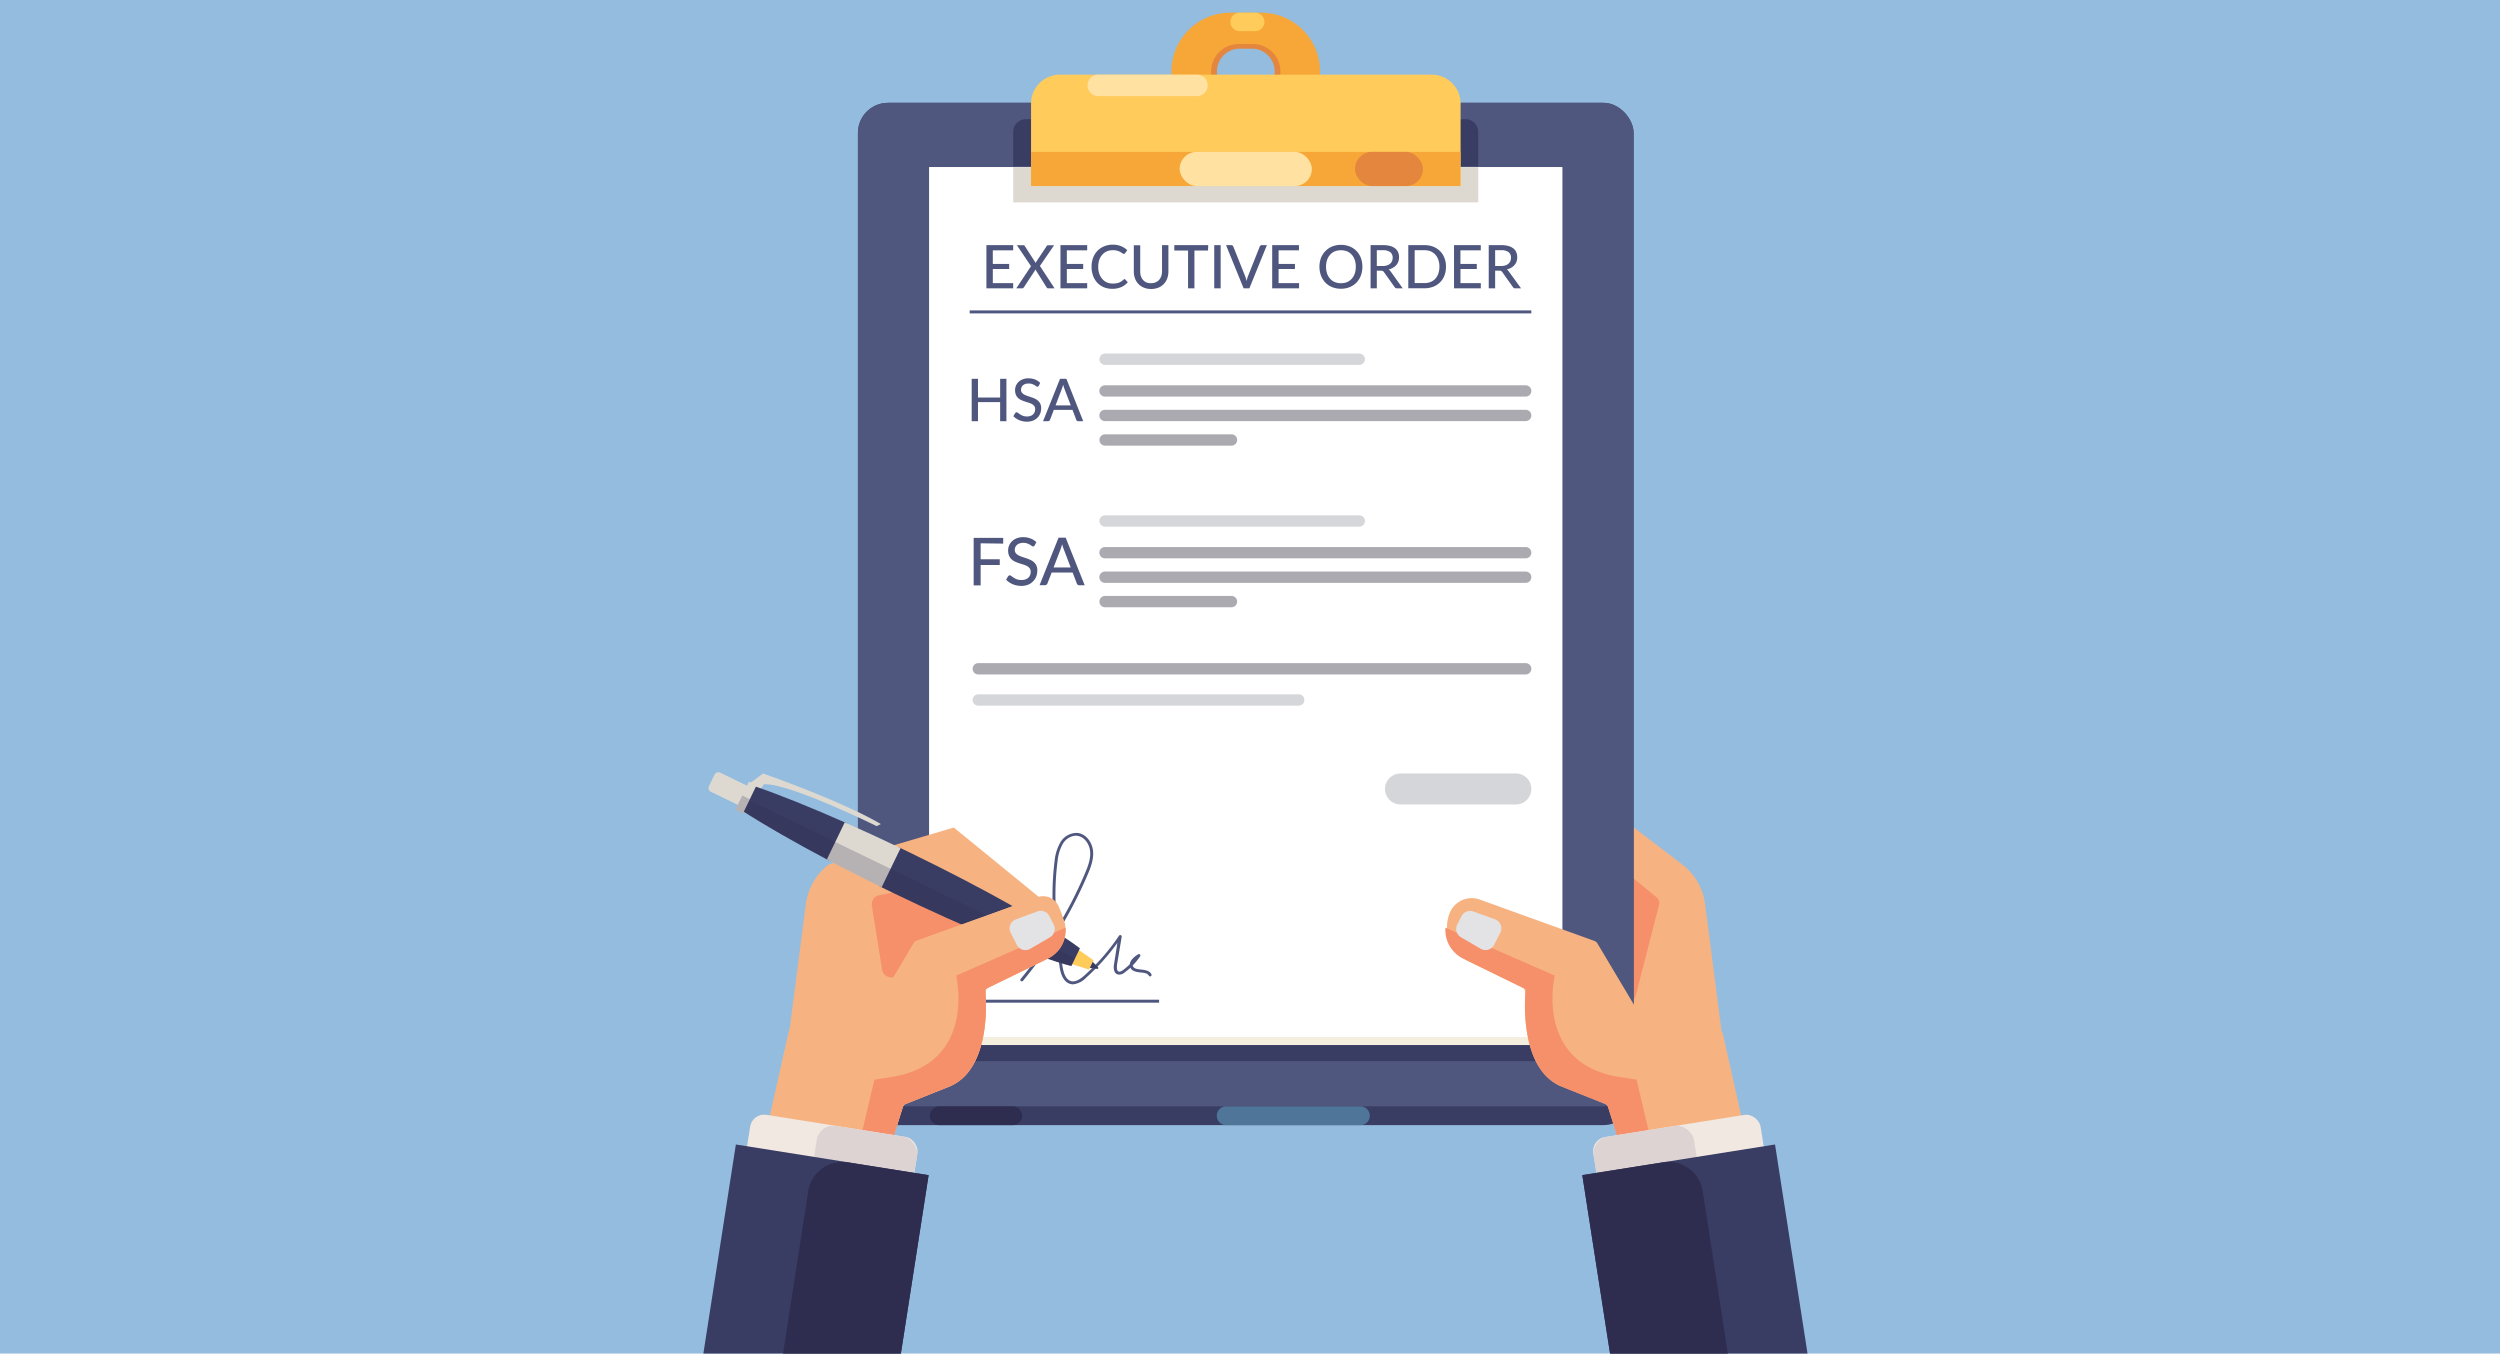 <svg xmlns="http://www.w3.org/2000/svg" viewBox="0 0 736.92 398.98"><title>Executive_Order_1</title><g style="isolation:isolate"><g id="b5548bf4-697f-44fa-85a7-436a3a5121f6" data-name="Layer 2"><g id="ab5f8d78-d924-462e-a306-37a214f7132b" data-name="Layer 1"><rect width="736.92" height="398.98" fill="#94bcde"/><path d="M508.24,310.06l-5.63-43.55a17.54,17.54,0,0,0-6.75-11.69l-27.48-21-14.89,47.31,34.17,38.1Z" fill="#f6b381"/><path d="M479,256.86l9.29,7.63a2.23,2.23,0,0,1,.74,2.26l-6.86,26.7a2.21,2.21,0,0,1-3.88.82l-13.76-17.54a2.21,2.21,0,0,1-.09-2.6l11.31-16.8A2.22,2.22,0,0,1,479,256.86Z" fill="#f6906b"/><path d="M369,27.82h-3.55a6.74,6.74,0,0,1,0-13.48H369a6.74,6.74,0,1,1,0,13.48Zm2-21.19H363.4a14.45,14.45,0,0,0,0,28.9H371a14.45,14.45,0,0,0,0-28.9Z" fill="#e4863d"/><rect x="252.89" y="30.31" width="228.64" height="301.34" rx="8.91" fill="#393c63"/><rect x="252.89" y="30.31" width="228.64" height="295.8" rx="8.82" fill="#4f577f"/><rect x="273.91" y="49.26" width="186.59" height="258.82" fill="#f3eedd"/><path d="M273.91,308.08H460.5a0,0,0,0,1,0,0v2a2.7,2.7,0,0,1-2.7,2.7H273.91a0,0,0,0,1,0,0v-4.74A0,0,0,0,1,273.91,308.08Z" fill="#393c63"/><rect x="273.91" y="49.26" width="186.59" height="256.41" fill="#fff"/><path d="M371.77,3.74h-9.13a17.34,17.34,0,0,0,0,34.68h9.13a17.34,17.34,0,1,0,0-34.68Zm-2.43,25.43h-4.26a8.09,8.09,0,1,1,0-16.18h4.26a8.09,8.09,0,1,1,0,16.18Z" fill="#f6a737"/><rect x="298.66" y="49.26" width="137.09" height="10.4" fill="#ddd9d1"/><path d="M302.38,35.13H432a3.72,3.72,0,0,1,3.72,3.72V49a0,0,0,0,1,0,0H298.66a0,0,0,0,1,0,0V38.85A3.72,3.72,0,0,1,302.38,35.13Z" fill="#393c63"/><path d="M312.46,22H422a8.54,8.54,0,0,1,8.54,8.54V54.84a0,0,0,0,1,0,0H303.92a0,0,0,0,1,0,0V30.53A8.54,8.54,0,0,1,312.46,22Z" fill="#ffcb5a"/><rect x="303.92" y="44.77" width="126.58" height="10.07" fill="#f6a737"/><rect x="347.72" y="44.77" width="38.98" height="10.07" rx="5.04" fill="#ffe1a1"/><rect x="399.4" y="44.77" width="20.04" height="10.07" rx="5.04" fill="#e4863d"/><path d="M352.86,28.34H323.74a3.17,3.17,0,0,1-3.18-3.17h0A3.18,3.18,0,0,1,323.74,22h29.12A3.18,3.18,0,0,1,356,25.17h0A3.17,3.17,0,0,1,352.86,28.34Z" fill="#ffe1a1"/><path d="M401,331.66H361.44a2.77,2.77,0,0,1-2.77-2.78h0a2.77,2.77,0,0,1,2.77-2.77H401a2.77,2.77,0,0,1,2.77,2.77h0A2.77,2.77,0,0,1,401,331.66Z" fill="#4f7598"/><path d="M298.51,331.66H276.88a2.78,2.78,0,0,1-2.78-2.78h0a2.78,2.78,0,0,1,2.78-2.77h21.63a2.77,2.77,0,0,1,2.78,2.77h0A2.77,2.77,0,0,1,298.51,331.66Z" fill="#2f2d4f"/><path d="M370,9.18h-4.6a2.72,2.72,0,0,1-2.72-2.72h0a2.72,2.72,0,0,1,2.72-2.72H370a2.72,2.72,0,0,1,2.72,2.72h0A2.72,2.72,0,0,1,370,9.18Z" fill="#ffcb5a"/><path d="M477.4,337.08l-3.35-10.61a1.79,1.79,0,0,0-1.06-1.14l-12.57-5c-11.54-4.62-11.13-22.7-10.8-27.55a1.81,1.81,0,0,0-1-1.75l-15.8-7.7a11.19,11.19,0,0,1-5.58-14h0a7,7,0,0,1,9-4.15l33.63,12.13a1.82,1.82,0,0,1,1,.78l17.64,29.61a1.81,1.81,0,0,0,2.13.79l14.9-4.93a1.81,1.81,0,0,1,2.34,1.34l7,31.26a1.82,1.82,0,0,1-1.78,2.21H479.14A1.82,1.82,0,0,1,477.4,337.08Z" fill="#f6b381"/><path d="M482.4,318.24l-5.69-.88c-24.53-4.38-18.4-29.78-18.4-29.78l-32.24-14.14a9.38,9.38,0,0,0,5.24,9.14l18.41,9s-2.67,23.4,10.7,28.75l13.37,5.35,4,12.7h9.37Z" fill="#f6906b"/><path d="M429.55,272.53l1.27-2.49a2.83,2.83,0,0,1,3.48-1.36l6.38,2.31a2.81,2.81,0,0,1,1.55,3.94l-1.83,3.58a2.82,2.82,0,0,1-3.94,1.16l-5.83-3.41A2.83,2.83,0,0,1,429.55,272.53Z" fill="#e3e3e6"/><rect x="469.84" y="331.77" width="49.93" height="14.45" rx="4.16" transform="translate(-47.09 81.9) rotate(-9.03)" fill="#f1e8e1"/><rect x="469.96" y="333.34" width="29.93" height="14.45" rx="4.96" transform="translate(-47.46 80.37) rotate(-9.03)" fill="#ddd3d2"/><polygon points="532.8 398.98 523.22 337.36 466.41 346.39 474.59 398.98 532.8 398.98" fill="#393c63"/><path d="M509.32,399,501.9,351.1a10.21,10.21,0,0,0-11.7-8.49l-23.79,3.78L474.59,399Z" fill="#2f2d4f"/><line x1="285.83" y1="91.94" x2="451.39" y2="91.94" fill="none" stroke="#4f577f" stroke-miterlimit="10" stroke-width="0.88"/><line x1="285.83" y1="295.12" x2="341.67" y2="295.12" fill="none" stroke="#4f577f" stroke-miterlimit="10" stroke-width="0.88"/><path d="M400.67,107.56H325.75a1.67,1.67,0,0,1-1.67-1.67h0a1.67,1.67,0,0,1,1.67-1.67h74.92a1.67,1.67,0,0,1,1.67,1.67h0A1.67,1.67,0,0,1,400.67,107.56Z" fill="#d4d6d9"/><path d="M449.72,116.91h-124a1.67,1.67,0,0,1-1.67-1.67h0a1.67,1.67,0,0,1,1.67-1.67h124a1.67,1.67,0,0,1,1.67,1.67h0A1.67,1.67,0,0,1,449.72,116.91Z" fill="#acaab1"/><path d="M449.72,124.13h-124a1.67,1.67,0,0,1-1.67-1.67h0a1.67,1.67,0,0,1,1.67-1.67h124a1.67,1.67,0,0,1,1.67,1.67h0A1.67,1.67,0,0,1,449.72,124.13Z" fill="#acaab1"/><path d="M363,131.36H325.75a1.67,1.67,0,0,1-1.67-1.67h0a1.67,1.67,0,0,1,1.67-1.67H363a1.67,1.67,0,0,1,1.67,1.67h0A1.67,1.67,0,0,1,363,131.36Z" fill="#acaab1"/><path d="M400.67,155.24H325.75a1.67,1.67,0,0,1-1.67-1.67h0a1.67,1.67,0,0,1,1.67-1.67h74.92a1.67,1.67,0,0,1,1.67,1.67h0A1.67,1.67,0,0,1,400.67,155.24Z" fill="#d4d6d9"/><path d="M449.72,164.58h-124a1.67,1.67,0,0,1-1.67-1.67h0a1.66,1.66,0,0,1,1.67-1.66h124a1.66,1.66,0,0,1,1.67,1.66h0A1.67,1.67,0,0,1,449.72,164.58Z" fill="#acaab1"/><path d="M449.72,171.81h-124a1.67,1.67,0,0,1-1.67-1.67h0a1.67,1.67,0,0,1,1.67-1.67h124a1.67,1.67,0,0,1,1.67,1.67h0A1.67,1.67,0,0,1,449.72,171.81Z" fill="#acaab1"/><path d="M363,179H325.75a1.67,1.67,0,0,1-1.67-1.67h0a1.67,1.67,0,0,1,1.67-1.67H363a1.67,1.67,0,0,1,1.67,1.67h0A1.67,1.67,0,0,1,363,179Z" fill="#acaab1"/><path d="M449.72,198.81H288.37a1.67,1.67,0,0,1-1.67-1.67h0a1.67,1.67,0,0,1,1.67-1.67H449.72a1.67,1.67,0,0,1,1.67,1.67h0A1.67,1.67,0,0,1,449.72,198.81Z" fill="#acaab1"/><path d="M382.82,208H288.37a1.67,1.67,0,0,1-1.67-1.67h0a1.67,1.67,0,0,1,1.67-1.67h94.45a1.67,1.67,0,0,1,1.67,1.67h0A1.67,1.67,0,0,1,382.82,208Z" fill="#d4d6d9"/><path d="M316.32,290.15a3,3,0,0,1-.77-.1c-2.58-.65-3.09-4.18-3.26-5.34-.41-2.83-.83-5.77-1.19-8.78a128.25,128.25,0,0,1-9.56,13.19.44.44,0,0,1-.62.05.43.43,0,0,1-.06-.61,126.94,126.94,0,0,0,10.08-14,82.23,82.23,0,0,1-.05-21,13.37,13.37,0,0,1,1.71-5.31,5.57,5.57,0,0,1,4.92-2.73c2.73.24,4.45,2.92,4.68,5.33s-.66,4.82-1.61,7a127.27,127.27,0,0,1-8.74,16.89c.37,3.39.85,6.69,1.31,9.86.4,2.76,1.25,4.27,2.6,4.61s2.83-.73,3.92-1.71a62.87,62.87,0,0,0,10.17-11.68.43.43,0,0,1,.52-.16.41.41,0,0,1,.27.47l-1.37,8.19c0,.31-.26,1.84.51,2.07.39.12.88-.18,1.26-.45a18.52,18.52,0,0,0,2-1.72c.11-1.15,1.25-2.22,2.48-2.93a.43.43,0,0,1,.54.08.44.44,0,0,1,0,.54,18.53,18.53,0,0,1-2.17,2.66,1.18,1.18,0,0,0,.1.3c.35.71,1.33.81,2.37.92s2.52.27,3.06,1.44a.44.44,0,0,1-.8.36c-.33-.72-1.31-.82-2.35-.93s-2.5-.26-3.06-1.4h0a21.24,21.24,0,0,1-1.71,1.4,2.36,2.36,0,0,1-2,.58c-1-.29-1.39-1.41-1.12-3.05l1-6.27a64.31,64.31,0,0,1-9.19,10.24A6.35,6.35,0,0,1,316.32,290.15Zm.85-43.83a4.82,4.82,0,0,0-3.84,2.34,12.54,12.54,0,0,0-1.57,5,79,79,0,0,0-.07,19.67,124.5,124.5,0,0,0,8.09-15.81c.91-2.12,1.77-4.37,1.55-6.62-.2-2.08-1.71-4.35-3.88-4.53Z" fill="#4f577f"/><polygon points="281.15 243.93 309.77 267.29 298.68 282.47 270.64 281.3 281.15 243.93" fill="#f6b381"/><path d="M231.9,310.06l5.63-43.55a17.54,17.54,0,0,1,6.75-11.69l36.88-10.89,5.49,37.23-34.17,38.1Z" fill="#f6b381"/><path d="M260,285.75,257,267a2.74,2.74,0,0,1,2.16-3.12L278.14,260a2.77,2.77,0,0,1,2.27.55l7.79,6.23a2.75,2.75,0,0,1-.15,4.41l-23.74,16.44A2.75,2.75,0,0,1,260,285.75Z" fill="#f6906b"/><path d="M221.07,230.88l3.84-2.88s22.44,7.79,34.38,14.69l.37.22-1.26.6s-25.72-12.72-33.21-12.33a15.11,15.11,0,0,0-1.63,2.61Z" fill="#ddd9d1"/><rect x="212.14" y="226.6" width="6.28" height="12.19" rx="1.18" transform="translate(518.61 140.57) rotate(115.88)" fill="#ddd9d1"/><path d="M321.74,283.15l1.94,2a.26.26,0,0,1-.22.44l-2.82-.35a.27.27,0,0,1-.19-.38l.88-1.67A.25.25,0,0,1,321.74,283.15Z" fill="#393c63"/><polygon points="316.61 279.06 322.34 283.05 321 285.81 314.46 283.73 316.61 279.06" fill="#ffcb5a"/><path d="M244.45,253.7c-10.32-5.45-19.16-10.53-25.58-14.68l3.53-7.28c7.24,2.47,16.7,6.27,27.36,11Z" fill="#393c63"/><path d="M264.81,249.68c1.17.56,2.34,1.12,3.52,1.7,22.5,10.91,41.35,21.64,50,28.15l-2.54,5.24c-10.47-2.76-30.57-10.92-53.06-21.83l-3.51-1.72Z" fill="#393c63"/><path d="M265.47,250l-5.6,11.54c-5.67-2.78-11.08-5.55-16.13-8.22L249,242.41C254.26,244.73,259.77,247.27,265.47,250Z" fill="#ddd9d1"/><path d="M220.48,235.71l96.42,46.77-1.11,2.29c-10.47-2.76-30.57-10.92-53.06-21.83-18.13-8.8-33.9-17.48-43.86-23.92Z" fill="#2f2d4f" opacity="0.22" style="mix-blend-mode:multiply"/><rect x="215.28" y="233.85" width="9.2" height="2.48" transform="translate(527.37 139.87) rotate(115.88)" fill="#ddd9d1"/><rect x="216.56" y="235.89" width="4.67" height="2.48" transform="translate(527.79 143.69) rotate(115.88)" fill="#2f2d4f" opacity="0.22" style="mix-blend-mode:multiply"/><path d="M262.73,337.08l3.35-10.61a1.84,1.84,0,0,1,1.06-1.14l12.58-5c11.54-4.62,11.13-22.7,10.8-27.55a1.81,1.81,0,0,1,1-1.75l15.8-7.7a11.2,11.2,0,0,0,5.58-14h0a7,7,0,0,0-9-4.15L270.3,277.29a1.78,1.78,0,0,0-.95.78l-17.64,29.61a1.81,1.81,0,0,1-2.13.79l-14.9-4.93a1.82,1.82,0,0,0-2.35,1.34l-7,31.26a1.82,1.82,0,0,0,1.78,2.21H261A1.81,1.81,0,0,0,262.73,337.08Z" fill="#f6b381"/><path d="M262.33,338.35l4-12.7,13.38-5.35c13.37-5.35,10.69-28.75,10.69-28.75L309,282.48a9.13,9.13,0,0,0,4.54-11.4l-1.38-3.69a5,5,0,0,0-6.34-2.93l-36.17,13.05L251,308.93l-18.19-6-7.88,35.44Z" fill="#f6b381"/><path d="M257.74,318.24l5.69-.88c24.53-4.38,18.4-29.78,18.4-29.78l32.24-14.14a9.38,9.38,0,0,1-5.24,9.14l-18.42,9s2.68,23.4-10.69,28.75l-13.38,5.35-4,12.7H253Z" fill="#f6906b"/><path d="M310.59,272.53,309.31,270a2.81,2.81,0,0,0-3.47-1.36L299.46,271a2.81,2.81,0,0,0-1.55,3.94l1.83,3.58a2.82,2.82,0,0,0,3.94,1.16l5.83-3.41A2.83,2.83,0,0,0,310.59,272.53Z" fill="#e3e3e6"/><rect x="220.37" y="331.77" width="49.93" height="14.45" rx="4.16" transform="translate(434.39 712.31) rotate(-170.97)" fill="#f1e8e1"/><rect x="240.25" y="333.34" width="29.93" height="14.45" rx="4.96" transform="translate(453.78 716.98) rotate(-170.97)" fill="#ddd3d2"/><polygon points="207.33 398.98 216.91 337.36 273.73 346.39 265.55 398.98 207.33 398.98" fill="#393c63"/><path d="M230.82,399l7.42-47.88a10.21,10.21,0,0,1,11.69-8.49l23.79,3.78L265.55,399Z" fill="#2f2d4f"/><path d="M446.83,237.13h-34a4.56,4.56,0,0,1-4.57-4.57h0a4.56,4.56,0,0,1,4.57-4.56h34a4.56,4.56,0,0,1,4.56,4.56h0A4.56,4.56,0,0,1,446.83,237.13Z" fill="#d4d6d9"/><path d="M298.65,83.45V85h-7.89V72.26h7.89v1.53h-6v4h4.82V79.3h-4.82v4.15Z" fill="#4f577f"/><path d="M310.86,85H309a.44.44,0,0,1-.33-.11,1.07,1.07,0,0,1-.2-.23l-3.28-5.24a2,2,0,0,1-.17.38l-3.2,4.86a1.51,1.51,0,0,1-.21.23.36.36,0,0,1-.29.11h-1.76l4.35-6.54-4.16-6.18h1.86a.63.63,0,0,1,.31.06.44.44,0,0,1,.16.19l3.22,5a1.54,1.54,0,0,1,.2-.43l3-4.53a.63.63,0,0,1,.18-.21.36.36,0,0,1,.24-.07h1.8l-4.19,6.1Z" fill="#4f577f"/><path d="M320.47,83.45V85h-7.88V72.26h7.88v1.53h-6v4h4.82V79.3h-4.82v4.15Z" fill="#4f577f"/><path d="M331.41,82.26a.38.38,0,0,1,.28.12l.74.81a5.27,5.27,0,0,1-1.9,1.43,6.44,6.44,0,0,1-2.7.51,6.3,6.3,0,0,1-2.5-.48,5.54,5.54,0,0,1-1.91-1.34,6,6,0,0,1-1.23-2.06,7.6,7.6,0,0,1-.43-2.63,7.45,7.45,0,0,1,.45-2.63,6.19,6.19,0,0,1,1.28-2.06,5.86,5.86,0,0,1,2-1.33,6.57,6.57,0,0,1,2.54-.48,6.24,6.24,0,0,1,2.41.44,6.11,6.11,0,0,1,1.84,1.18l-.62.88a.61.61,0,0,1-.16.16.43.43,0,0,1-.24.06.74.74,0,0,1-.4-.17,5.62,5.62,0,0,0-.59-.38,4.4,4.4,0,0,0-.91-.37,4.33,4.33,0,0,0-1.34-.17,4.42,4.42,0,0,0-1.74.33,3.74,3.74,0,0,0-1.36,1,4.35,4.35,0,0,0-.89,1.53,6.26,6.26,0,0,0-.31,2.05,6,6,0,0,0,.33,2.07,4.46,4.46,0,0,0,.9,1.53,3.88,3.88,0,0,0,1.35,1,4.31,4.31,0,0,0,1.69.32,7.41,7.41,0,0,0,1-.06,4.45,4.45,0,0,0,.8-.2,3.49,3.49,0,0,0,.7-.34,5.66,5.66,0,0,0,.65-.5.58.58,0,0,1,.15-.11A.45.45,0,0,1,331.41,82.26Z" fill="#4f577f"/><path d="M339.3,83.47a3.52,3.52,0,0,0,1.37-.26,2.74,2.74,0,0,0,1-.72,3.2,3.2,0,0,0,.64-1.11,4.27,4.27,0,0,0,.22-1.42v-7.7h1.88V80a6.08,6.08,0,0,1-.35,2.07,4.79,4.79,0,0,1-1,1.63,4.68,4.68,0,0,1-1.61,1.09,5.63,5.63,0,0,1-2.14.39,5.54,5.54,0,0,1-2.13-.39,4.72,4.72,0,0,1-1.62-1.09,4.79,4.79,0,0,1-1-1.63,6.08,6.08,0,0,1-.35-2.07v-7.7h1.89V80a4.62,4.62,0,0,0,.21,1.43,3.2,3.2,0,0,0,.64,1.11,2.7,2.7,0,0,0,1,.72A3.44,3.44,0,0,0,339.3,83.47Z" fill="#4f577f"/><path d="M356.08,73.84h-4V85h-1.88V73.84h-4.05V72.26h10Z" fill="#4f577f"/><path d="M359.81,85h-1.89V72.26h1.89Z" fill="#4f577f"/><path d="M373.44,72.26,368.27,85h-1.69L361.4,72.26h1.51a.63.63,0,0,1,.4.12,1,1,0,0,1,.24.32L367,81.35c.08.21.17.45.25.7s.15.52.21.8c.06-.28.13-.54.2-.8s.15-.49.23-.7l3.43-8.65a.66.66,0,0,1,.22-.31.63.63,0,0,1,.41-.13Z" fill="#4f577f"/><path d="M382.92,83.45V85H375V72.26h7.89v1.53h-6v4h4.82V79.3h-4.82v4.15Z" fill="#4f577f"/><path d="M401.59,78.62a7.35,7.35,0,0,1-.46,2.62,6.05,6.05,0,0,1-1.29,2.06,6,6,0,0,1-2,1.34,7.17,7.17,0,0,1-5.16,0,5.87,5.87,0,0,1-2-1.34,6.21,6.21,0,0,1-1.29-2.06,7.66,7.66,0,0,1,0-5.23A6.11,6.11,0,0,1,390.7,74a5.75,5.75,0,0,1,2-1.35,7.17,7.17,0,0,1,5.16,0,5.85,5.85,0,0,1,2,1.35A6,6,0,0,1,401.13,76,7.38,7.38,0,0,1,401.59,78.62Zm-1.94,0a6.24,6.24,0,0,0-.31-2,4.27,4.27,0,0,0-.88-1.53,3.88,3.88,0,0,0-1.38-1,5.13,5.13,0,0,0-3.62,0,3.83,3.83,0,0,0-1.39,1,4.29,4.29,0,0,0-.89,1.53,6.52,6.52,0,0,0-.31,2,6.38,6.38,0,0,0,.31,2,4.29,4.29,0,0,0,.89,1.53,3.69,3.69,0,0,0,1.39,1,5,5,0,0,0,3.62,0,3.73,3.73,0,0,0,1.38-1,4.27,4.27,0,0,0,.88-1.53A6.12,6.12,0,0,0,399.65,78.62Z" fill="#4f577f"/><path d="M413.49,85h-1.68a.77.77,0,0,1-.73-.39l-3.15-4.42a1,1,0,0,0-.33-.31,1.2,1.2,0,0,0-.53-.09h-1.23V85H404V72.26h3.67a7.75,7.75,0,0,1,2.12.25,4,4,0,0,1,1.47.72,2.75,2.75,0,0,1,.86,1.12,3.67,3.67,0,0,1,.28,1.47,3.9,3.9,0,0,1-.2,1.25,3.42,3.42,0,0,1-.6,1.05,3.59,3.59,0,0,1-1,.8,4.65,4.65,0,0,1-1.29.52,2,2,0,0,1,.62.59Zm-5.93-6.59a4.17,4.17,0,0,0,1.28-.18,2.33,2.33,0,0,0,.92-.5,1.94,1.94,0,0,0,.56-.77,2.43,2.43,0,0,0,.19-1,2,2,0,0,0-.72-1.65,3.54,3.54,0,0,0-2.17-.56h-1.78v4.65Z" fill="#4f577f"/><path d="M426.23,78.62a7,7,0,0,1-.46,2.6,5.69,5.69,0,0,1-1.29,2,5.75,5.75,0,0,1-2,1.29,6.85,6.85,0,0,1-2.58.46h-4.78V72.26h4.78a6.85,6.85,0,0,1,2.58.46,5.77,5.77,0,0,1,2,1.3,5.69,5.69,0,0,1,1.29,2A7,7,0,0,1,426.23,78.62Zm-1.93,0a6.41,6.41,0,0,0-.31-2,4.42,4.42,0,0,0-.88-1.53,4,4,0,0,0-1.39-1,4.75,4.75,0,0,0-1.81-.33H417v9.68h2.89a4.75,4.75,0,0,0,1.81-.33,3.83,3.83,0,0,0,1.39-.95,4.37,4.37,0,0,0,.88-1.52A6.43,6.43,0,0,0,424.3,78.62Z" fill="#4f577f"/><path d="M436.5,83.45V85H428.6V72.26h7.89v1.53h-6v4h4.82V79.3H430.5v4.15Z" fill="#4f577f"/><path d="M448.37,85h-1.68a.8.8,0,0,1-.74-.39l-3.14-4.42a1,1,0,0,0-.33-.31,1.2,1.2,0,0,0-.53-.09h-1.23V85h-1.89V72.26h3.67a7.75,7.75,0,0,1,2.12.25,4.21,4.21,0,0,1,1.47.72,2.84,2.84,0,0,1,.86,1.12,3.67,3.67,0,0,1,.28,1.47,3.9,3.9,0,0,1-.2,1.25,3.42,3.42,0,0,1-.6,1.05,3.59,3.59,0,0,1-1,.8,4.65,4.65,0,0,1-1.29.52,1.9,1.9,0,0,1,.61.59Zm-5.93-6.59a4.17,4.17,0,0,0,1.28-.18,2.33,2.33,0,0,0,.92-.5,1.94,1.94,0,0,0,.56-.77,2.61,2.61,0,0,0,.19-1,1.93,1.93,0,0,0-.73-1.65,3.51,3.51,0,0,0-2.16-.56h-1.78v4.65Z" fill="#4f577f"/><path d="M296.66,111.66v12.5h-1.85v-5.63h-6.53v5.63h-1.86v-12.5h1.86v5.52h6.53v-5.52Z" fill="#4f577f"/><path d="M306.22,113.69a.85.85,0,0,1-.18.22.41.41,0,0,1-.25.07.66.66,0,0,1-.35-.14,4.89,4.89,0,0,0-.5-.32,4.05,4.05,0,0,0-.72-.33,3.26,3.26,0,0,0-1-.14,3.15,3.15,0,0,0-1,.14,2.3,2.3,0,0,0-.69.39,1.77,1.77,0,0,0-.42.59,1.73,1.73,0,0,0-.14.73,1.32,1.32,0,0,0,.25.83,2.27,2.27,0,0,0,.68.57,6,6,0,0,0,.95.41l1.08.36a9.5,9.5,0,0,1,1.09.43,3.86,3.86,0,0,1,.95.61,2.82,2.82,0,0,1,.68.91,3,3,0,0,1,.25,1.31,4.18,4.18,0,0,1-.28,1.55,3.66,3.66,0,0,1-.82,1.26,3.85,3.85,0,0,1-1.33.85,4.8,4.8,0,0,1-1.79.31,5.66,5.66,0,0,1-1.17-.12,6.33,6.33,0,0,1-1.07-.33,5.32,5.32,0,0,1-.94-.51,4.72,4.72,0,0,1-.79-.68l.53-.89a.77.77,0,0,1,.19-.17.41.41,0,0,1,.25-.07.7.7,0,0,1,.42.19,7.16,7.16,0,0,0,.59.42,4.49,4.49,0,0,0,.85.43,3.41,3.41,0,0,0,1.19.19,3.24,3.24,0,0,0,1-.15,2.17,2.17,0,0,0,.76-.44,1.91,1.91,0,0,0,.48-.68,2.35,2.35,0,0,0,.16-.89,1.48,1.48,0,0,0-.25-.9,2,2,0,0,0-.67-.58,4.84,4.84,0,0,0-.95-.4l-1.09-.35a11,11,0,0,1-1.09-.41,3.76,3.76,0,0,1-.95-.61,3,3,0,0,1-.67-.95,3.63,3.63,0,0,1-.25-1.41,3.43,3.43,0,0,1,.26-1.3,3.6,3.6,0,0,1,.76-1.11,3.78,3.78,0,0,1,1.24-.77,4.33,4.33,0,0,1,1.67-.29,5.53,5.53,0,0,1,1.94.33,4.73,4.73,0,0,1,1.53,1Z" fill="#4f577f"/><path d="M319.3,124.16h-1.43a.63.63,0,0,1-.4-.12.68.68,0,0,1-.23-.32l-1.1-2.9h-5.51l-1.11,2.9a.71.71,0,0,1-.23.3.61.61,0,0,1-.4.14h-1.43l5-12.5h1.88Zm-3.67-4.66-1.85-4.85a9.3,9.3,0,0,1-.4-1.25c-.07.25-.13.48-.2.69s-.13.41-.2.58l-1.84,4.83Z" fill="#4f577f"/><path d="M289.06,160.15v4.71h5.64v1.69h-5.64v6H287v-14h8.71v1.69Z" fill="#4f577f"/><path d="M305,160.75a.71.71,0,0,1-.2.24.51.51,0,0,1-.28.08.8.8,0,0,1-.4-.16c-.15-.11-.34-.23-.56-.37a5.15,5.15,0,0,0-.81-.36,3.4,3.4,0,0,0-1.12-.16,3.25,3.25,0,0,0-1.09.16,2.29,2.29,0,0,0-.77.44,1.93,1.93,0,0,0-.48.66,2,2,0,0,0-.16.82,1.52,1.52,0,0,0,.29.94,2.4,2.4,0,0,0,.76.63,5.73,5.73,0,0,0,1.06.46l1.23.41c.41.14.82.3,1.22.48a4.26,4.26,0,0,1,1.07.69,3.09,3.09,0,0,1,1,2.49,4.76,4.76,0,0,1-.31,1.74,4,4,0,0,1-.93,1.42,4.16,4.16,0,0,1-1.49,1,5.5,5.5,0,0,1-2,.35,6.26,6.26,0,0,1-1.31-.14,5.87,5.87,0,0,1-1.21-.37,5.71,5.71,0,0,1-1.06-.58,4.91,4.91,0,0,1-.88-.75l.59-1a.8.8,0,0,1,.21-.2.54.54,0,0,1,.28-.08.85.85,0,0,1,.48.22c.18.14.4.3.66.47a5.25,5.25,0,0,0,.95.48,3.83,3.83,0,0,0,1.35.21,3.43,3.43,0,0,0,1.15-.17,2.2,2.2,0,0,0,.86-.49,2.08,2.08,0,0,0,.53-.77,2.46,2.46,0,0,0,.19-1,1.68,1.68,0,0,0-.29-1,2.41,2.41,0,0,0-.75-.66,6.26,6.26,0,0,0-1.07-.45l-1.22-.38a11.85,11.85,0,0,1-1.22-.47,4.09,4.09,0,0,1-1.07-.69,3.12,3.12,0,0,1-.75-1.07,3.84,3.84,0,0,1-.29-1.58,3.83,3.83,0,0,1,1.15-2.7,4.33,4.33,0,0,1,1.39-.87,5,5,0,0,1,1.88-.33,5.86,5.86,0,0,1,2.17.38,5,5,0,0,1,1.73,1.08Z" fill="#4f577f"/><path d="M319.73,172.51h-1.6a.69.69,0,0,1-.45-.14.75.75,0,0,1-.26-.35l-1.24-3.26H310L308.74,172a.79.79,0,0,1-.25.34.72.72,0,0,1-.45.15h-1.61l5.6-14h2.1Zm-4.12-5.24-2.08-5.45a11.91,11.91,0,0,1-.45-1.41c-.07.28-.15.54-.22.79s-.15.45-.22.64l-2.08,5.43Z" fill="#4f577f"/></g></g></g></svg>